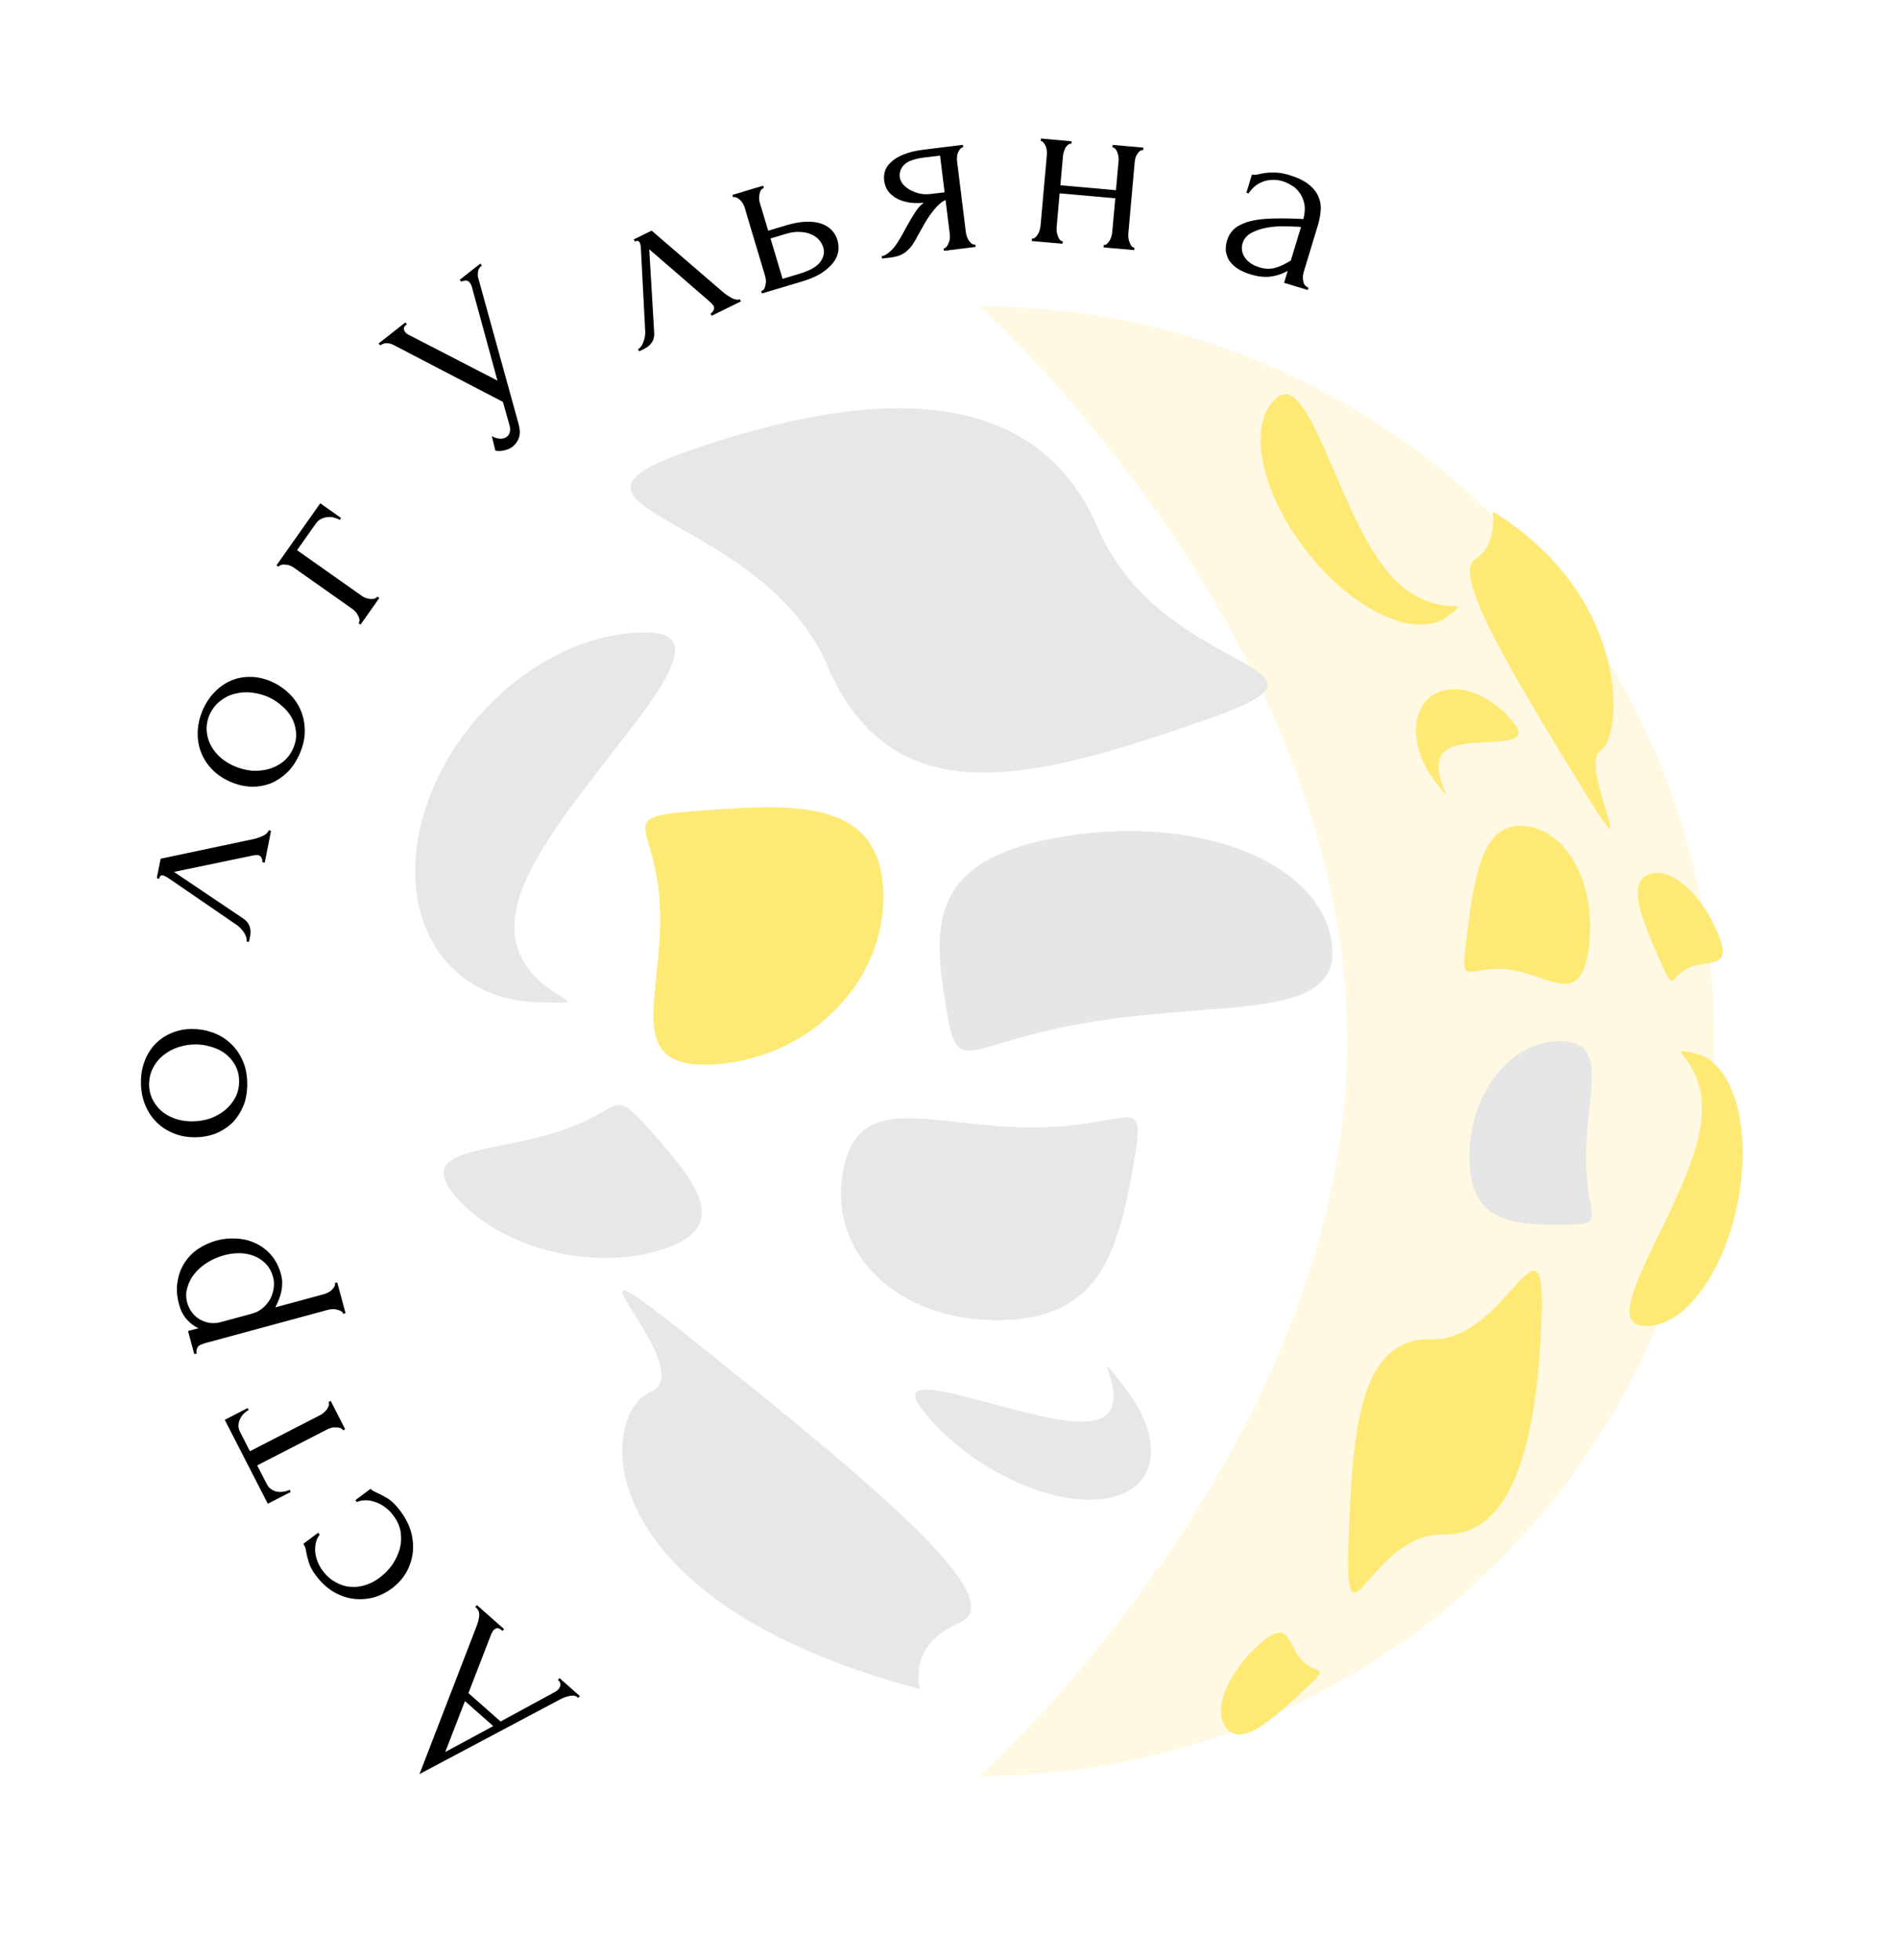 <?xml version="1.0" encoding="UTF-8"?> <svg xmlns="http://www.w3.org/2000/svg" width="31" height="32" viewBox="0 0 31 32" fill="none"> <path d="M29.001 17.001C29.001 23.628 23.628 29.001 17.001 29.001C10.374 29.001 5.001 23.628 5.001 17.001C5.001 10.374 10.374 5.001 17.001 5.001C23.628 5.001 29.001 10.374 29.001 17.001Z" fill="white"></path> <path d="M8.206 26.631L8.191 26.618C8.143 26.576 8.1 26.576 8.061 26.62C8.047 26.637 8.035 26.656 8.025 26.679L7.651 27.646L8.176 28.11L9.07 27.624C9.09 27.613 9.106 27.601 9.118 27.587C9.141 27.561 9.153 27.533 9.153 27.505C9.151 27.479 9.143 27.459 9.127 27.444L9.112 27.431L9.138 27.401L9.471 27.695L9.444 27.725L9.429 27.712C9.403 27.689 9.365 27.682 9.315 27.691C9.26 27.7 9.207 27.718 9.154 27.746L6.852 28.968L7.78 26.564C7.801 26.512 7.817 26.456 7.826 26.397C7.834 26.336 7.818 26.288 7.778 26.253L7.763 26.239L7.789 26.209L8.233 26.601L8.206 26.631ZM8.056 28.185L7.594 27.777L7.272 28.608L8.056 28.185Z" fill="black"></path> <path d="M6.054 24.309C6.067 24.326 6.083 24.339 6.103 24.348C6.121 24.358 6.142 24.369 6.167 24.38C6.215 24.401 6.274 24.432 6.342 24.474C6.408 24.518 6.474 24.585 6.541 24.675C6.622 24.784 6.68 24.898 6.714 25.015C6.745 25.132 6.754 25.247 6.741 25.359C6.726 25.473 6.691 25.579 6.634 25.678C6.576 25.778 6.497 25.865 6.399 25.938C6.307 26.006 6.207 26.055 6.1 26.085C5.991 26.113 5.881 26.12 5.771 26.106C5.661 26.092 5.553 26.054 5.448 25.993C5.341 25.929 5.244 25.84 5.158 25.724C5.099 25.645 5.061 25.574 5.044 25.511C5.024 25.448 5.01 25.394 5.002 25.347C4.998 25.32 4.993 25.295 4.987 25.273C4.979 25.249 4.968 25.228 4.954 25.209L5.197 25.027L5.221 25.059C5.189 25.1 5.168 25.146 5.158 25.196C5.147 25.247 5.144 25.299 5.15 25.352C5.156 25.404 5.169 25.456 5.19 25.506C5.211 25.557 5.237 25.603 5.267 25.643C5.332 25.731 5.406 25.796 5.487 25.838C5.567 25.883 5.648 25.907 5.731 25.911C5.812 25.918 5.893 25.907 5.973 25.881C6.053 25.855 6.127 25.816 6.196 25.765C6.275 25.706 6.344 25.636 6.404 25.555C6.459 25.474 6.5 25.389 6.527 25.299C6.552 25.207 6.558 25.115 6.545 25.022C6.53 24.926 6.491 24.835 6.427 24.75C6.383 24.69 6.333 24.641 6.277 24.602C6.222 24.564 6.167 24.536 6.112 24.521C6.056 24.503 6.003 24.495 5.955 24.498C5.904 24.5 5.861 24.51 5.828 24.528L5.804 24.496L6.054 24.309Z" fill="black"></path> <path d="M4.061 23.024C4.035 23.038 4.009 23.057 3.983 23.082C3.957 23.108 3.937 23.136 3.923 23.167C3.906 23.199 3.897 23.234 3.895 23.271C3.893 23.308 3.902 23.346 3.922 23.383L4.082 23.697L5.228 23.108C5.247 23.098 5.266 23.086 5.285 23.07C5.304 23.054 5.322 23.036 5.338 23.016C5.351 22.994 5.361 22.974 5.37 22.954C5.376 22.933 5.375 22.913 5.365 22.894L5.401 22.875L5.638 23.338L5.603 23.356C5.593 23.337 5.578 23.324 5.556 23.317C5.534 23.31 5.512 23.307 5.488 23.307C5.463 23.305 5.438 23.307 5.415 23.314C5.388 23.321 5.366 23.33 5.347 23.339L4.201 23.928L4.358 24.234C4.378 24.272 4.403 24.301 4.434 24.321C4.466 24.341 4.499 24.353 4.535 24.359C4.567 24.363 4.601 24.362 4.637 24.356C4.673 24.35 4.704 24.34 4.73 24.326L4.748 24.362L4.374 24.554L3.671 23.184L4.044 22.992L4.061 23.024Z" fill="black"></path> <path d="M2.925 21.301C2.887 21.162 2.879 21.036 2.901 20.922C2.919 20.806 2.958 20.705 3.017 20.617C3.075 20.526 3.15 20.451 3.241 20.39C3.333 20.33 3.431 20.285 3.537 20.256C3.64 20.229 3.746 20.218 3.855 20.224C3.964 20.228 4.067 20.252 4.165 20.297C4.263 20.34 4.349 20.404 4.424 20.488C4.5 20.573 4.556 20.682 4.592 20.816C4.613 20.896 4.615 20.984 4.597 21.08C4.576 21.174 4.542 21.263 4.496 21.348L5.291 21.132C5.311 21.127 5.333 21.118 5.354 21.107C5.379 21.095 5.4 21.081 5.418 21.065C5.435 21.046 5.449 21.028 5.461 21.011C5.472 20.992 5.475 20.972 5.47 20.951L5.508 20.941L5.644 21.442L5.606 21.453C5.601 21.435 5.589 21.42 5.569 21.409C5.549 21.398 5.528 21.39 5.504 21.385C5.48 21.378 5.455 21.375 5.428 21.377C5.403 21.378 5.38 21.381 5.36 21.387L3.368 21.927C3.345 21.933 3.323 21.94 3.303 21.948C3.28 21.955 3.262 21.964 3.248 21.976C3.232 21.988 3.222 22.005 3.216 22.026C3.208 22.045 3.206 22.07 3.212 22.102L3.173 22.112L3.071 21.734L3.241 21.688C3.165 21.653 3.101 21.604 3.048 21.541C2.991 21.476 2.95 21.396 2.925 21.301ZM4.459 20.848C4.433 20.758 4.391 20.685 4.334 20.629C4.277 20.572 4.212 20.531 4.138 20.504C4.065 20.477 3.988 20.463 3.908 20.463C3.825 20.463 3.742 20.474 3.66 20.497C3.567 20.522 3.479 20.559 3.396 20.61C3.313 20.66 3.243 20.719 3.187 20.786C3.128 20.855 3.087 20.931 3.063 21.015C3.035 21.097 3.034 21.183 3.058 21.273C3.073 21.327 3.098 21.378 3.133 21.427C3.167 21.473 3.209 21.511 3.259 21.542C3.308 21.57 3.363 21.59 3.424 21.601C3.482 21.61 3.543 21.606 3.608 21.588L4.113 21.451C4.183 21.432 4.243 21.401 4.295 21.356C4.344 21.313 4.384 21.263 4.416 21.207C4.445 21.15 4.463 21.09 4.471 21.027C4.479 20.964 4.475 20.904 4.459 20.848Z" fill="black"></path> <path d="M4.038 17.684C4.04 17.818 4.021 17.938 3.98 18.045C3.936 18.153 3.877 18.246 3.804 18.324C3.728 18.4 3.638 18.46 3.535 18.504C3.431 18.546 3.318 18.568 3.196 18.57C3.065 18.572 2.946 18.551 2.839 18.507C2.729 18.463 2.634 18.402 2.556 18.323C2.477 18.245 2.416 18.151 2.371 18.042C2.327 17.934 2.304 17.815 2.302 17.687C2.3 17.559 2.319 17.442 2.36 17.334C2.399 17.227 2.455 17.134 2.528 17.056C2.602 16.977 2.69 16.916 2.793 16.872C2.894 16.827 3.006 16.804 3.128 16.802C3.243 16.801 3.355 16.819 3.465 16.857C3.572 16.893 3.668 16.949 3.752 17.025C3.836 17.098 3.904 17.191 3.956 17.302C4.008 17.41 4.036 17.538 4.038 17.684ZM2.435 17.733C2.441 17.829 2.467 17.914 2.511 17.988C2.552 18.059 2.606 18.12 2.673 18.17C2.738 18.217 2.812 18.253 2.895 18.278C2.978 18.301 3.062 18.312 3.148 18.31C3.246 18.309 3.342 18.293 3.435 18.262C3.525 18.229 3.606 18.183 3.677 18.126C3.748 18.066 3.804 17.996 3.846 17.916C3.887 17.835 3.907 17.745 3.905 17.646C3.904 17.548 3.881 17.462 3.837 17.387C3.794 17.311 3.738 17.248 3.67 17.198C3.6 17.148 3.522 17.112 3.437 17.09C3.351 17.064 3.265 17.052 3.18 17.054C3.092 17.055 3.004 17.07 2.917 17.098C2.827 17.126 2.746 17.168 2.675 17.226C2.601 17.283 2.542 17.354 2.498 17.44C2.454 17.524 2.433 17.621 2.435 17.733Z" fill="black"></path> <path d="M4.284 14.079C4.288 14.06 4.284 14.038 4.273 14.011C4.262 13.985 4.242 13.968 4.214 13.963C4.208 13.962 4.197 13.962 4.181 13.964C4.162 13.963 4.141 13.966 4.118 13.972L2.842 14.237L3.975 15C4.073 15.066 4.109 15.164 4.084 15.295L4.066 15.381L4.027 15.373C4.034 15.337 4.024 15.294 3.996 15.245C3.965 15.193 3.926 15.148 3.879 15.112L2.738 14.33C2.706 14.31 2.68 14.298 2.659 14.294C2.628 14.288 2.608 14.306 2.6 14.348L2.56 14.34L2.624 14.022L4.156 13.698C4.199 13.688 4.247 13.67 4.301 13.646C4.353 13.618 4.382 13.588 4.388 13.557L4.427 13.565L4.324 14.086L4.284 14.079Z" fill="black"></path> <path d="M4.896 12.305C4.843 12.427 4.776 12.529 4.694 12.61C4.61 12.69 4.519 12.751 4.42 12.792C4.319 12.83 4.212 12.848 4.1 12.846C3.989 12.841 3.877 12.815 3.764 12.766C3.644 12.714 3.544 12.646 3.464 12.563C3.382 12.478 3.321 12.383 3.282 12.279C3.242 12.175 3.225 12.064 3.229 11.947C3.233 11.83 3.261 11.712 3.311 11.595C3.362 11.477 3.428 11.378 3.51 11.297C3.589 11.215 3.678 11.153 3.777 11.112C3.876 11.07 3.982 11.051 4.094 11.053C4.204 11.054 4.316 11.079 4.428 11.127C4.534 11.173 4.628 11.235 4.713 11.315C4.796 11.392 4.86 11.482 4.906 11.586C4.952 11.687 4.976 11.799 4.978 11.922C4.981 12.043 4.954 12.17 4.896 12.305ZM3.414 11.691C3.38 11.781 3.369 11.869 3.378 11.955C3.386 12.037 3.411 12.114 3.452 12.187C3.492 12.257 3.544 12.32 3.61 12.377C3.676 12.432 3.748 12.476 3.827 12.51C3.917 12.549 4.011 12.574 4.109 12.584C4.205 12.59 4.297 12.582 4.385 12.559C4.474 12.534 4.554 12.493 4.625 12.437C4.696 12.38 4.751 12.306 4.79 12.216C4.829 12.125 4.844 12.037 4.835 11.952C4.826 11.864 4.801 11.784 4.76 11.71C4.717 11.636 4.66 11.572 4.592 11.516C4.524 11.457 4.451 11.411 4.372 11.377C4.292 11.343 4.206 11.32 4.114 11.31C4.02 11.298 3.929 11.304 3.841 11.327C3.75 11.348 3.667 11.39 3.592 11.45C3.517 11.508 3.458 11.588 3.414 11.691Z" fill="black"></path> <path d="M5.231 8.218L5.57 8.458L5.547 8.49C5.523 8.473 5.495 8.461 5.461 8.454C5.426 8.442 5.391 8.439 5.356 8.443C5.318 8.446 5.281 8.456 5.246 8.473C5.212 8.489 5.183 8.514 5.159 8.549L4.852 8.984L5.911 9.731C5.928 9.743 5.949 9.754 5.971 9.763C5.995 9.771 6.019 9.776 6.043 9.78C6.068 9.781 6.092 9.78 6.114 9.776C6.134 9.77 6.15 9.759 6.163 9.742L6.195 9.765L5.889 10.199L5.856 10.176C5.868 10.159 5.874 10.14 5.872 10.119C5.868 10.097 5.861 10.075 5.849 10.054C5.839 10.031 5.826 10.01 5.81 9.992C5.793 9.974 5.776 9.959 5.759 9.946L4.795 9.266C4.779 9.255 4.76 9.245 4.738 9.236C4.715 9.226 4.691 9.221 4.666 9.22C4.642 9.216 4.621 9.217 4.6 9.222C4.578 9.226 4.561 9.237 4.548 9.254L4.516 9.231L5.231 8.218Z" fill="black"></path> <path d="M6.184 5.608L6.621 5.265L6.646 5.296L6.627 5.311C6.604 5.329 6.594 5.349 6.597 5.37C6.599 5.389 6.605 5.406 6.617 5.421C6.625 5.432 6.633 5.44 6.642 5.447C6.651 5.454 6.658 5.458 6.663 5.461L8.125 6.215L7.71 4.695C7.709 4.69 7.705 4.679 7.7 4.663C7.692 4.645 7.684 4.63 7.674 4.617C7.651 4.588 7.625 4.576 7.595 4.582C7.564 4.586 7.544 4.592 7.533 4.6L7.509 4.569L7.845 4.304L7.87 4.336C7.832 4.365 7.811 4.399 7.807 4.436C7.803 4.47 7.803 4.502 7.809 4.531L8.472 6.93C8.494 7.01 8.496 7.082 8.477 7.144C8.457 7.204 8.422 7.253 8.374 7.291C8.343 7.316 8.31 7.333 8.277 7.342C8.245 7.353 8.215 7.36 8.186 7.362C8.157 7.365 8.133 7.365 8.115 7.362C8.098 7.358 8.09 7.357 8.09 7.357L8.033 7.122C8.081 7.148 8.127 7.163 8.173 7.164C8.216 7.164 8.253 7.152 8.282 7.129C8.301 7.114 8.315 7.093 8.324 7.066C8.334 7.035 8.334 6.999 8.326 6.958L8.214 6.562L6.426 5.632C6.347 5.592 6.275 5.594 6.209 5.64L6.184 5.608Z" fill="black"></path> <path d="M11.605 5.12C11.622 5.112 11.638 5.096 11.652 5.071C11.667 5.046 11.668 5.02 11.655 4.994C11.652 4.989 11.645 4.981 11.633 4.968C11.623 4.953 11.608 4.938 11.589 4.923L10.604 4.07L10.685 5.433C10.693 5.552 10.637 5.64 10.517 5.699L10.438 5.737L10.42 5.702C10.454 5.685 10.482 5.651 10.503 5.598C10.526 5.543 10.538 5.485 10.539 5.425L10.467 4.044C10.464 4.007 10.457 3.979 10.448 3.959C10.434 3.931 10.408 3.926 10.369 3.944L10.352 3.909L10.643 3.766L11.83 4.788C11.864 4.815 11.908 4.843 11.96 4.871C12.013 4.895 12.054 4.9 12.083 4.886L12.101 4.922L11.623 5.156L11.605 5.12Z" fill="black"></path> <path d="M12.845 3.678C12.963 3.643 13.069 3.624 13.162 3.621C13.259 3.617 13.341 3.627 13.409 3.651C13.48 3.674 13.538 3.71 13.583 3.757C13.627 3.803 13.659 3.857 13.678 3.921C13.697 3.985 13.701 4.049 13.69 4.114C13.679 4.178 13.649 4.24 13.6 4.3C13.553 4.358 13.489 4.413 13.407 4.466C13.325 4.516 13.222 4.559 13.1 4.596L12.444 4.792L12.433 4.754C12.453 4.747 12.469 4.736 12.481 4.718C12.492 4.698 12.499 4.677 12.503 4.653C12.509 4.626 12.511 4.601 12.509 4.576C12.507 4.549 12.502 4.525 12.496 4.505L12.16 3.382C12.154 3.364 12.146 3.345 12.134 3.323C12.122 3.302 12.106 3.283 12.087 3.266C12.071 3.249 12.053 3.236 12.034 3.228C12.014 3.217 11.994 3.215 11.974 3.221L11.962 3.183L12.464 3.032L12.476 3.071C12.437 3.082 12.414 3.115 12.405 3.171C12.396 3.224 12.397 3.269 12.409 3.308L12.547 3.767L12.845 3.678ZM13.054 4.471C13.223 4.421 13.336 4.358 13.394 4.282C13.454 4.203 13.471 4.122 13.447 4.041C13.433 3.995 13.409 3.953 13.376 3.916C13.342 3.876 13.298 3.846 13.245 3.826C13.193 3.802 13.133 3.789 13.066 3.787C12.998 3.783 12.924 3.792 12.845 3.816L12.585 3.894L12.782 4.553L13.054 4.471Z" fill="black"></path> <path d="M15.775 3.79C15.777 3.811 15.783 3.835 15.792 3.861C15.8 3.884 15.811 3.907 15.824 3.929C15.84 3.949 15.856 3.966 15.871 3.98C15.889 3.991 15.908 3.995 15.929 3.993L15.934 4.032L15.418 4.096L15.413 4.057C15.431 4.054 15.448 4.044 15.462 4.027C15.476 4.009 15.486 3.989 15.494 3.966C15.505 3.943 15.511 3.92 15.514 3.895C15.516 3.868 15.515 3.844 15.513 3.823L15.444 3.267C15.416 3.276 15.384 3.296 15.351 3.327C15.317 3.355 15.282 3.392 15.247 3.436C15.212 3.478 15.179 3.524 15.148 3.574C15.116 3.623 15.087 3.673 15.061 3.722C15.039 3.762 15.02 3.795 15.005 3.821C14.989 3.847 14.976 3.872 14.966 3.895C14.943 3.932 14.921 3.969 14.899 4.004C14.876 4.036 14.848 4.066 14.817 4.094C14.788 4.122 14.752 4.145 14.709 4.164C14.665 4.183 14.613 4.196 14.553 4.204L14.406 4.222L14.401 4.182C14.432 4.178 14.463 4.165 14.492 4.143C14.525 4.12 14.555 4.093 14.583 4.063C14.611 4.03 14.637 3.996 14.659 3.961C14.684 3.923 14.705 3.888 14.723 3.856L14.825 3.67C14.862 3.604 14.901 3.538 14.942 3.474C14.982 3.408 15.03 3.353 15.087 3.311C14.991 3.32 14.905 3.318 14.828 3.303C14.751 3.288 14.685 3.264 14.629 3.231C14.574 3.197 14.53 3.157 14.498 3.11C14.467 3.06 14.448 3.006 14.441 2.948C14.434 2.892 14.44 2.838 14.457 2.785C14.477 2.731 14.513 2.682 14.564 2.638C14.615 2.592 14.681 2.553 14.763 2.521C14.848 2.486 14.95 2.462 15.072 2.446L15.727 2.365L15.732 2.405C15.711 2.408 15.694 2.418 15.68 2.436C15.668 2.451 15.657 2.469 15.646 2.492C15.638 2.515 15.633 2.538 15.631 2.563C15.629 2.587 15.628 2.609 15.631 2.627L15.775 3.79ZM14.696 2.892C14.701 2.932 14.718 2.97 14.747 3.007C14.778 3.043 14.817 3.075 14.863 3.101C14.912 3.127 14.966 3.148 15.024 3.162C15.082 3.173 15.143 3.175 15.206 3.167L15.428 3.14L15.354 2.541L15.096 2.572C14.937 2.592 14.828 2.631 14.768 2.69C14.711 2.748 14.687 2.815 14.696 2.892Z" fill="black"></path> <path d="M17.258 3.711C17.256 3.732 17.257 3.756 17.259 3.783C17.263 3.807 17.269 3.831 17.277 3.853C17.286 3.875 17.296 3.895 17.308 3.912C17.323 3.929 17.339 3.939 17.358 3.94L17.354 3.98L16.852 3.936L16.856 3.896C16.875 3.897 16.891 3.892 16.905 3.88C16.923 3.866 16.938 3.848 16.95 3.828C16.963 3.805 16.973 3.782 16.981 3.758C16.988 3.732 16.993 3.709 16.995 3.687L17.099 2.52C17.101 2.501 17.1 2.48 17.096 2.455C17.093 2.431 17.087 2.408 17.079 2.386C17.07 2.363 17.058 2.345 17.043 2.33C17.032 2.313 17.016 2.304 16.998 2.302L17.001 2.262L17.503 2.307L17.5 2.347C17.479 2.345 17.459 2.351 17.442 2.366C17.427 2.378 17.414 2.394 17.401 2.414C17.392 2.435 17.383 2.457 17.375 2.48C17.368 2.504 17.363 2.525 17.362 2.543L17.319 3.025L18.227 3.106L18.27 2.624C18.272 2.605 18.271 2.584 18.268 2.56C18.265 2.535 18.259 2.512 18.25 2.49C18.244 2.468 18.233 2.449 18.219 2.435C18.207 2.418 18.19 2.408 18.169 2.406L18.173 2.366L18.675 2.411L18.671 2.451C18.65 2.449 18.631 2.455 18.613 2.47C18.599 2.482 18.585 2.498 18.573 2.518C18.56 2.539 18.55 2.561 18.543 2.584C18.538 2.608 18.535 2.629 18.533 2.647L18.429 3.815C18.427 3.836 18.428 3.86 18.431 3.887C18.434 3.912 18.44 3.935 18.449 3.957C18.457 3.979 18.468 3.999 18.48 4.016C18.494 4.033 18.511 4.043 18.529 4.045L18.526 4.084L18.024 4.04L18.027 4C18.046 4.002 18.062 3.996 18.077 3.984C18.094 3.97 18.109 3.952 18.122 3.932C18.134 3.909 18.145 3.886 18.152 3.862C18.16 3.836 18.165 3.813 18.166 3.791L18.216 3.238L17.307 3.157L17.258 3.711Z" fill="black"></path> <path d="M20.973 4.618L21.032 4.422L21.007 4.436C20.924 4.48 20.835 4.507 20.74 4.518C20.647 4.528 20.542 4.516 20.425 4.48C20.336 4.453 20.262 4.42 20.205 4.38C20.147 4.34 20.103 4.296 20.073 4.248C20.044 4.197 20.027 4.145 20.021 4.09C20.018 4.036 20.024 3.982 20.041 3.929C20.067 3.842 20.113 3.773 20.179 3.72C20.248 3.669 20.335 3.631 20.439 3.607C20.544 3.583 20.667 3.57 20.807 3.568C20.95 3.564 21.111 3.567 21.289 3.577C21.314 3.475 21.318 3.389 21.301 3.317C21.284 3.245 21.256 3.185 21.218 3.137C21.18 3.086 21.136 3.048 21.085 3.021C21.036 2.992 20.992 2.972 20.954 2.96C20.887 2.94 20.825 2.933 20.768 2.938C20.712 2.94 20.659 2.952 20.611 2.973C20.563 2.992 20.521 3.018 20.483 3.052C20.447 3.085 20.417 3.121 20.392 3.158L20.358 3.147L20.448 2.849C20.471 2.856 20.5 2.856 20.536 2.85C20.572 2.842 20.613 2.833 20.66 2.825C20.71 2.818 20.766 2.816 20.829 2.818C20.896 2.819 20.972 2.832 21.056 2.858C21.196 2.9 21.304 2.953 21.38 3.015C21.456 3.077 21.508 3.144 21.536 3.217C21.567 3.29 21.578 3.368 21.57 3.449C21.563 3.527 21.547 3.606 21.523 3.685L21.293 4.443C21.278 4.494 21.276 4.547 21.287 4.6C21.3 4.651 21.328 4.684 21.371 4.697L21.359 4.735L20.973 4.618ZM21.083 4.254L21.249 3.707L21.209 3.703C21.143 3.699 21.061 3.697 20.964 3.695C20.87 3.694 20.777 3.702 20.685 3.719C20.594 3.736 20.512 3.764 20.438 3.803C20.365 3.842 20.317 3.899 20.295 3.973C20.27 4.054 20.283 4.132 20.333 4.206C20.383 4.279 20.462 4.333 20.569 4.365C20.653 4.391 20.732 4.395 20.807 4.379C20.882 4.36 20.956 4.33 21.027 4.287L21.083 4.254Z" fill="black"></path> <g filter="url(#filter0_d_399_4070)"> <path d="M29 17C29 23.627 23.627 29 17 29C17 29 23 23.627 23 17C23 10.373 17 5 17 5C23.627 5 29 10.373 29 17Z" fill="#FFF9E4"></path> </g> <path d="M25.905 18.895C25.905 19.941 26.299 20 25.481 20C24.663 20 24 19.941 24 18.895C24 17.848 24.663 17 25.481 17C26.299 17 25.905 17.848 25.905 18.895Z" fill="#E6E6E6"></path> <path d="M17.871 16.68C15.671 17.032 15.648 17.679 15.44 16.38C15.231 15.081 15.187 14.007 17.387 13.655C19.587 13.303 21.54 14.07 21.748 15.37C21.956 16.669 20.072 16.328 17.871 16.68Z" fill="#E6E6E6"></path> <path d="M27.584 15.802C27.25 15.949 27.369 16.272 27.083 15.619C26.797 14.966 26.584 14.428 26.918 14.282C27.253 14.136 27.755 14.546 28.041 15.2C28.327 15.853 27.918 15.656 27.584 15.802Z" fill="#FFE975"></path> <path d="M21.262 27.107C21.509 27.375 21.776 27.157 21.252 27.64C20.728 28.124 20.29 28.501 20.042 28.233C19.795 27.965 20.019 27.356 20.543 26.872C21.067 26.389 21.014 26.839 21.262 27.107Z" fill="#FFE975"></path> <path d="M24.63 15.831C23.937 15.743 23.836 16.223 23.965 15.217C24.093 14.212 24.236 13.402 24.929 13.491C25.621 13.579 26.078 14.466 25.95 15.471C25.821 16.477 25.322 15.92 24.63 15.831Z" fill="#FFE975"></path> <path d="M23.581 25.055C22.394 25.016 21.965 27.093 22.025 25.22C22.085 23.347 22.201 21.831 23.388 21.869C24.576 21.907 25.239 19.616 25.179 21.488C25.119 23.361 24.769 25.093 23.581 25.055Z" fill="#FFE975"></path> <path d="M26.138 12.26C25.765 12.489 26.936 14.653 25.784 12.775C24.632 10.896 23.719 9.361 24.092 9.132C24.465 8.903 24.381 8.35 24.381 8.35C26.651 9.752 26.512 12.031 26.138 12.26Z" fill="#FFE975"></path> <path d="M28.379 19.651C28.133 20.877 27.417 21.768 26.782 21.64C26.147 21.512 27.509 19.725 27.756 18.498C28.003 17.271 27.041 17.07 27.676 17.198C28.311 17.326 28.626 18.424 28.379 19.651Z" fill="#FFE975"></path> <path d="M21.334 8.993C20.566 8.006 20.357 6.882 20.868 6.484C21.38 6.086 21.846 8.285 22.614 9.273C23.383 10.26 24.163 9.662 23.652 10.06C23.141 10.458 22.103 9.98 21.334 8.993Z" fill="#FFE975"></path> <path d="M23.354 11.385C23.698 11.106 24.308 11.288 24.716 11.791C25.124 12.295 23.949 11.982 23.605 12.261C23.261 12.539 23.878 13.305 23.47 12.802C23.062 12.298 23.01 11.664 23.354 11.385Z" fill="#FFE975"></path> <path d="M10.779 14.819C10.717 13.372 9.958 13.347 11.524 13.23C13.09 13.112 14.363 13.098 14.425 14.545C14.487 15.992 13.267 17.26 11.701 17.377C10.135 17.495 10.841 16.265 10.779 14.819Z" fill="#FFE975"></path> <path d="M9.117 18.478C10.239 18.117 9.95 17.697 10.68 18.524C11.409 19.352 11.937 20.043 10.815 20.404C9.692 20.766 8.191 20.388 7.462 19.561C6.733 18.734 7.995 18.84 9.117 18.478Z" fill="#E7E7E7"></path> <path d="M16.885 18.41C18.534 18.404 18.747 17.75 18.498 19.103C18.25 20.455 17.956 21.551 16.306 21.557C14.657 21.563 13.521 20.473 13.77 19.12C14.018 17.768 15.235 18.416 16.885 18.41Z" fill="#E7E7E7"></path> <path d="M17.932 8.623C19.003 11.12 22.41 10.813 19.647 11.77C16.883 12.727 14.583 13.363 13.511 10.866C12.44 8.369 8.5 8.313 11.263 7.356C14.027 6.399 16.86 6.126 17.932 8.623Z" fill="#E7E7E7"></path> <path d="M10.633 22.726C11.507 22.357 8.604 19.705 11.446 21.983C14.289 24.261 16.544 26.129 15.67 26.498C14.797 26.867 15.028 27.582 15.028 27.582C9.557 26.134 9.76 23.096 10.633 22.726Z" fill="#E7E7E7"></path> <path d="M6.936 13.245C7.453 11.579 9.1 10.274 10.616 10.33C12.132 10.386 8.997 12.992 8.48 14.658C7.963 16.323 10.26 16.418 8.745 16.362C7.229 16.306 6.419 14.911 6.936 13.245Z" fill="#E7E7E7"></path> <path d="M18.012 24.476C17.11 24.591 15.796 23.946 15.076 23.036C14.357 22.125 16.906 23.321 17.808 23.206C18.71 23.091 17.623 21.709 18.343 22.619C19.062 23.529 18.915 24.361 18.012 24.476Z" fill="#E7E7E7"></path> <defs> <filter id="filter0_d_399_4070" x="13" y="2" width="18" height="30" filterUnits="userSpaceOnUse" color-interpolation-filters="sRGB"> <feFlood flood-opacity="0" result="BackgroundImageFix"></feFlood> <feColorMatrix in="SourceAlpha" type="matrix" values="0 0 0 0 0 0 0 0 0 0 0 0 0 0 0 0 0 0 127 0" result="hardAlpha"></feColorMatrix> <feOffset dx="-1"></feOffset> <feGaussianBlur stdDeviation="1.5"></feGaussianBlur> <feComposite in2="hardAlpha" operator="out"></feComposite> <feColorMatrix type="matrix" values="0 0 0 0 0 0 0 0 0 0 0 0 0 0 0 0 0 0 0.25 0"></feColorMatrix> <feBlend mode="normal" in2="BackgroundImageFix" result="effect1_dropShadow_399_4070"></feBlend> <feBlend mode="normal" in="SourceGraphic" in2="effect1_dropShadow_399_4070" result="shape"></feBlend> </filter> </defs> </svg> 